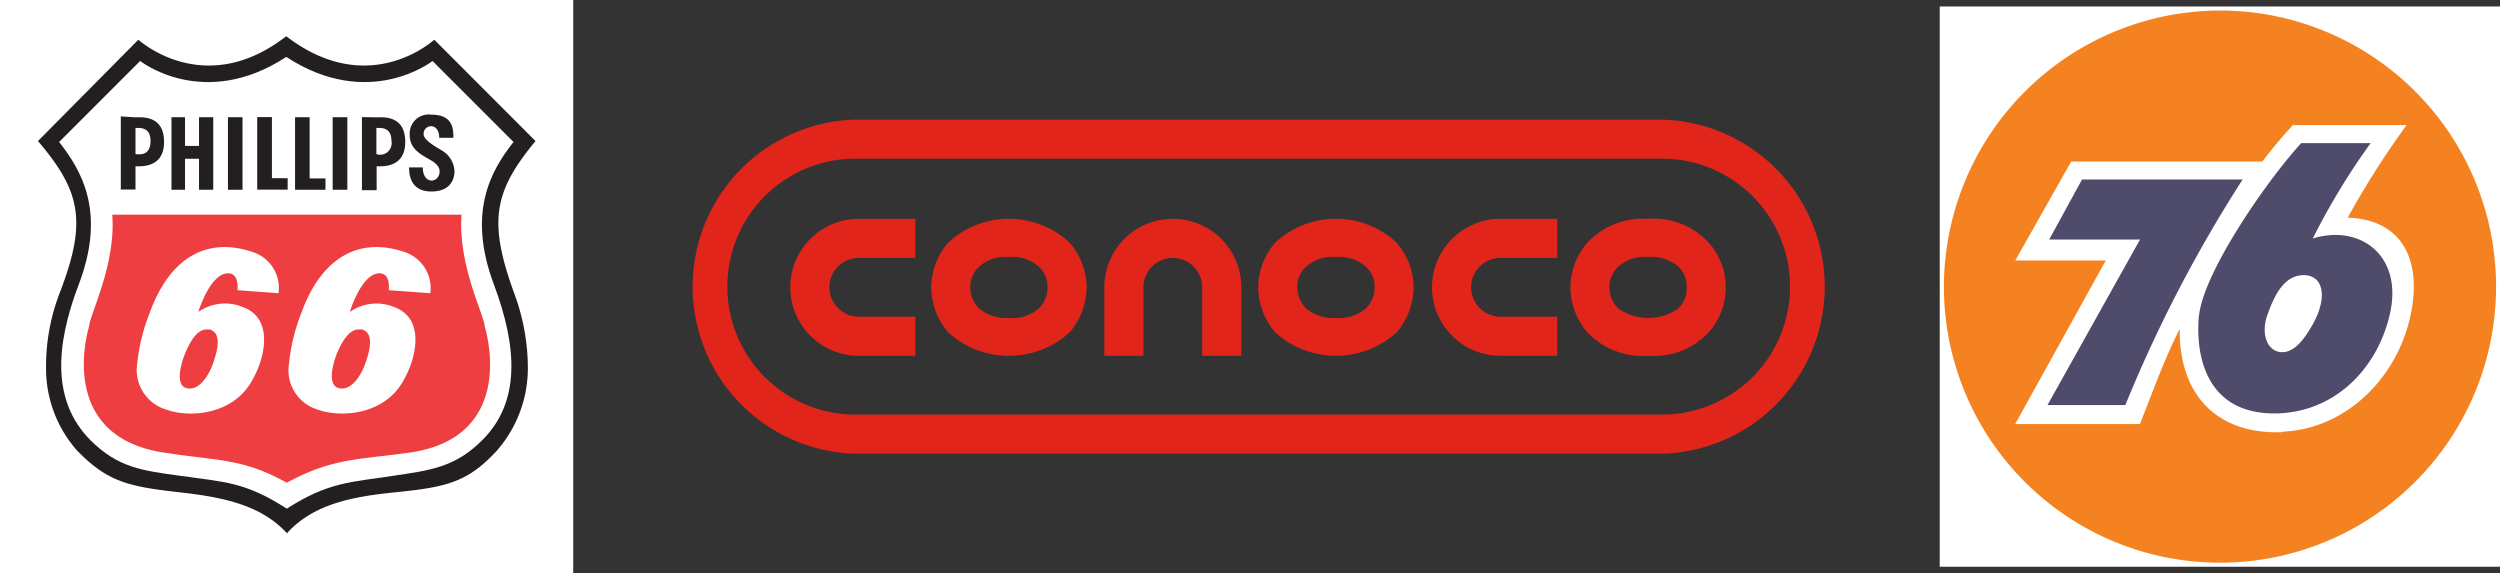 <svg id="Layer_2" data-name="Layer 2" xmlns="http://www.w3.org/2000/svg" viewBox="0 0 216.06 49.54"><rect x="0" y="0" width="216.06" height="49.54" fill="#333333" stroke="none"/><defs><style>.cls-1{fill:#e1251b;}.cls-1,.cls-2,.cls-3,.cls-4,.cls-5,.cls-6{fill-rule:evenodd;}.cls-2{fill:#fff;}.cls-3{fill:#f58220;}.cls-4{fill:#4f4b6a;}.cls-5{fill:#231f20;}.cls-6{fill:#ef3e42;}</style></defs><path class="cls-1" d="M152.36,29.22H82.64a14.44,14.44,0,0,0,0,28.87h69.72a14.44,14.44,0,0,0,0-28.87Zm0,25.49H82.64a11.06,11.06,0,0,1,0-22.12h69.72a11.06,11.06,0,0,1,0,22.12Z" transform="translate(-8.72 -18.88)"/><path class="cls-1" d="M138.4,49.63a5.92,5.92,0,0,1,0-11.84h4.9v3.38h-4.9a2.54,2.54,0,1,0,0,5.08h4.9v3.38Z" transform="translate(-8.72 -18.88)"/><path class="cls-1" d="M116,43.71a5.92,5.92,0,0,0-11.84,0v5.92h3.38V43.71a2.54,2.54,0,0,1,5.08,0v5.92H116V43.71Z" transform="translate(-8.72 -18.88)"/><path class="cls-1" d="M82.94,49.63a5.92,5.92,0,0,1,0-11.84h4.89v3.38H82.94a2.54,2.54,0,1,0,0,5.08h4.89v3.38Z" transform="translate(-8.72 -18.88)"/><path class="cls-1" d="M156.42,39.88a6.48,6.48,0,0,0-5.27-2.09,6.6,6.6,0,0,0-5.27,2.09,6,6,0,0,0-1.44,3.83,6.13,6.13,0,0,0,1.44,3.87,6.61,6.61,0,0,0,5.27,2.05,6.5,6.5,0,0,0,5.27-2.05,5.92,5.92,0,0,0,1.45-3.87,5.82,5.82,0,0,0-1.45-3.83Zm-2.69,5.69a4.54,4.54,0,0,1-5.12,0,2.58,2.58,0,0,1-.8-1.86,2.45,2.45,0,0,1,.8-1.82,3.47,3.47,0,0,1,2.54-.8,3.61,3.61,0,0,1,2.58.8,2.29,2.29,0,0,1,.76,1.82,2.41,2.41,0,0,1-.76,1.86Z" transform="translate(-8.72 -18.88)"/><path class="cls-1" d="M101.19,39.88a7.7,7.7,0,0,0-10.55,0,6,6,0,0,0-1.44,3.83,6.13,6.13,0,0,0,1.44,3.87,7.81,7.81,0,0,0,10.55,0,6.13,6.13,0,0,0,1.44-3.87,6,6,0,0,0-1.44-3.83Zm-2.73,5.69a3.5,3.5,0,0,1-2.55.79,3.71,3.71,0,0,1-2.54-.79,2.62,2.62,0,0,1-.8-1.86,2.49,2.49,0,0,1,.8-1.82,3.51,3.51,0,0,1,2.54-.8,3.45,3.45,0,0,1,2.55.8,2.34,2.34,0,0,1,.79,1.82,2.47,2.47,0,0,1-.79,1.86Z" transform="translate(-8.72 -18.88)"/><path class="cls-1" d="M129.45,39.88a7.7,7.7,0,0,0-10.55,0,6,6,0,0,0-1.44,3.83,6.13,6.13,0,0,0,1.44,3.87,7.81,7.81,0,0,0,10.55,0,6.13,6.13,0,0,0,1.44-3.87,6,6,0,0,0-1.44-3.83Zm-2.73,5.69a3.56,3.56,0,0,1-2.54.79,3.67,3.67,0,0,1-2.54-.79,2.58,2.58,0,0,1-.8-1.86,2.32,2.32,0,0,1,.8-1.82,3.47,3.47,0,0,1,2.54-.8,3.51,3.51,0,0,1,2.54.8,2.35,2.35,0,0,1,.8,1.82,2.47,2.47,0,0,1-.8,1.86Z" transform="translate(-8.72 -18.88)"/><polygon class="cls-2" points="167.64 0.56 216.06 0.56 216.06 48.98 167.64 48.98 167.64 0.56 167.64 0.56"/><path class="cls-3" d="M200.57,19.79a23.86,23.86,0,1,1-23.85,23.86,23.91,23.91,0,0,1,23.85-23.86Z" transform="translate(-8.72 -18.88)"/><path class="cls-2" d="M205.94,56.19c5.69-.22,10.34-4.95,11.25-10.82.66-4.27-1-7.51-5.57-7.68a74.71,74.71,0,0,1,5.09-8h-9.83c-.92,1-1.81,2.05-2.64,3.15H187.72l-4.83,8.55h7.82l-7.83,14.14h10.78c1.11-2.8,2.09-5.55,3.44-8.24-.08,5.73,3.25,9.15,8.84,8.94Z" transform="translate(-8.72 -18.88)"/><path class="cls-4" d="M198.75,46.22c-.31,3.74.85,8.45,6.63,8.39,5.1-.06,8.82-3.86,9.89-8.62,1.13-5-2.55-7.76-6.67-6.5a60,60,0,0,1,5-8.24h-6c-3.18,3.48-8.55,11.38-8.84,15Zm9.06-3.56c1.73,0,2.07,1.93.82,4.19-.73,1.32-1.65,2.57-2.81,2.46s-1.72-1.57-1.15-3.19c.65-1.86,1.51-3.45,3.14-3.46ZM185.62,53.89h6.78a118.81,118.81,0,0,1,10.14-19.5H188.66l-2.84,5.19h7.85l-8,14.31Z" transform="translate(-8.72 -18.88)"/><polygon class="cls-2" points="0 0 49.54 0 49.54 49.54 0 49.54 0 0 0 0"/><path class="cls-2" d="M33.49,66.19c2.29-3,5.47-3.66,9.41-4,4.65-.45,6.73-.92,9.4-3.88a12.11,12.11,0,0,0,2.83-7.61,16.67,16.67,0,0,0-1-6.22c-2-5.86-2.66-8.06,2-13.43l-9.7-9.7c-2.09,1.74-6.62,4.77-12.89-.2-6.31,5-10.69,1.89-12.88.2L10.91,31c4.62,5.37,4.19,7.58,2,13.43a15.49,15.49,0,0,0-1.05,6.22,11.57,11.57,0,0,0,2.84,7.61c2.75,2.9,4.83,3.43,9.4,3.88,4.08.4,7.11,1,9.4,4Z" transform="translate(-8.72 -18.88)"/><path class="cls-5" d="M33.49,65c2.34-2.63,5.88-3.22,9.46-3.58,4.47-.45,6.22-.91,8.7-3.58a10.83,10.83,0,0,0,2.69-7.16,18.56,18.56,0,0,0-1.15-6.37C50.88,38,51.4,35.44,55,31.07l-8.75-8.76s-5.62,5.22-12.79-.3c-7.11,5.52-12.78.3-12.78.3L12,31.07c3.73,4.37,4.26,7,1.84,13.23a17.62,17.62,0,0,0-1.14,6.37,10.69,10.69,0,0,0,2.69,7.16c2.57,2.61,4.24,3.08,8.7,3.58,3.58.4,7.12,1,9.45,3.58Z" transform="translate(-8.72 -18.88)"/><path class="cls-2" d="M33.49,62.85C37.12,60.52,39,60.57,42.7,60c3.23-.48,5.35-.73,7.71-3.09,3.33-3.33,3-8.07,1-13.43-2.34-6.22-.27-9.85,1.69-12.33l-7-7s-5.47,4.33-12.64-.35c-7.16,4.68-12.63.35-12.63.35l-7,7c1.94,2.48,4.08,6.06,1.69,12.33-2.05,5.38-2.28,10.1,1,13.43C18.92,59.3,21,59.55,24.29,60c3.83.55,5.57.5,9.2,2.83Z" transform="translate(-8.72 -18.88)"/><path class="cls-6" d="M33.49,60.61c3.94-2.18,6.33-2,10.75-2.63,9.4-1.44,6.37-10.9,6.37-10.9,0-.89-2.34-5.27-2-9.65H18.42c.35,4.33-2,8.76-2,9.65,0,0-3,9.41,6.37,10.9,4.71.75,6.81.45,10.74,2.63Z" transform="translate(-8.72 -18.88)"/><polygon class="cls-5" points="14.82 10.13 15.99 10.13 15.99 12.61 17.2 12.61 17.2 10.13 18.43 10.13 18.43 16.4 17.2 16.4 17.2 13.72 15.99 13.72 15.99 16.4 14.82 16.4 14.82 10.13 14.82 10.13"/><polygon class="cls-5" points="19.7 10.13 20.96 10.13 20.96 16.4 19.7 16.4 19.7 10.13 19.7 10.13"/><path class="cls-5" d="M46,28.79c1.79,0,1.92,1.13,1.9,2H46.68c0-1.39-1.37-1.17-1.35-.32,0,.48.87,1,1.59,1.42A2.21,2.21,0,0,1,48,33.66c0,.61-.27,1.77-2,1.77s-1.92-1.32-1.93-2.08h1.19c0,1.54,1.45,1.36,1.45.35,0,0,.09-.47-.7-.94s-1.9-.94-1.88-2.24A1.64,1.64,0,0,1,46,28.79Z" transform="translate(-8.72 -18.88)"/><polygon class="cls-5" points="25.5 10.13 26.76 10.13 26.76 15.42 28.13 15.42 28.13 16.4 25.5 16.4 25.5 10.13 25.5 10.13"/><polygon class="cls-5" points="22.23 10.12 23.5 10.12 23.5 15.4 24.86 15.4 24.86 16.39 22.23 16.39 22.23 10.12 22.23 10.12"/><path class="cls-5" d="M20.43,29.94V32.2c.19,0,1.31.26,1.3-1.15,0-1.25-1-1.11-1.3-1.11Zm-1.27-1v6.32h1.27V33.25c.35,0,2.42.2,2.47-2,.07-2.47-2-2.23-2.47-2.23Z" transform="translate(-8.72 -18.88)"/><path class="cls-5" d="M41.25,29.94V32.2a1,1,0,0,0,1.3-1.15c0-1.25-1-1.11-1.3-1.11ZM40,29v6.32h1.27V33.25c.35,0,2.42.2,2.47-2,.07-2.47-2-2.23-2.47-2.23Z" transform="translate(-8.72 -18.88)"/><polygon class="cls-5" points="28.75 10.13 30.02 10.13 30.02 16.4 28.75 16.4 28.75 10.13 28.75 10.13"/><path class="cls-2" d="M45.91,44.22a3.29,3.29,0,0,0-2.29-3.58c-4.11-1.37-7.24.77-8.86,5.3a16.18,16.18,0,0,0-1.06,4.34A3.55,3.55,0,0,0,36,54.22c2.15.83,5.8.5,7.46-2.24a8.56,8.56,0,0,0,.8-1.7c.66-2,.56-4.12-1.47-4.86a4,4,0,0,0-3.84.42s1-3.34,2.57-3.34c1,0,.8,1.46.8,1.46l3.56.26Zm-6,3.11c1.19.25.79,1.82.37,3h0c-.42,1.13-1.26,2.37-2.3,2.09-.68-.18-.68-1.15-.43-2.1a6.52,6.52,0,0,1,.37-1.08c.44-1,1.11-2.05,2-1.87Z" transform="translate(-8.72 -18.88)"/><path class="cls-2" d="M30.5,40.64c-4.22-1.39-7.26.87-8.85,5.3a16.21,16.21,0,0,0-1.07,4.34,3.57,3.57,0,0,0,2.34,3.94c2.15.83,5.79.5,7.46-2.24a8.56,8.56,0,0,0,.8-1.7c.66-2,.56-4.12-1.47-4.86a4,4,0,0,0-3.85.42s1-3.34,2.58-3.34c1,0,.8,1.46.8,1.46l3.55.26a3.27,3.27,0,0,0-2.29-3.58Zm-3.75,6.69c1.19.25.78,1.82.37,3h0c-.42,1.13-1.26,2.37-2.29,2.09-.69-.18-.66-1.15-.41-2.1a6.52,6.52,0,0,1,.38-1.08c.43-1,1.07-2.05,2-1.87Z" transform="translate(-8.72 -18.88)"/></svg>